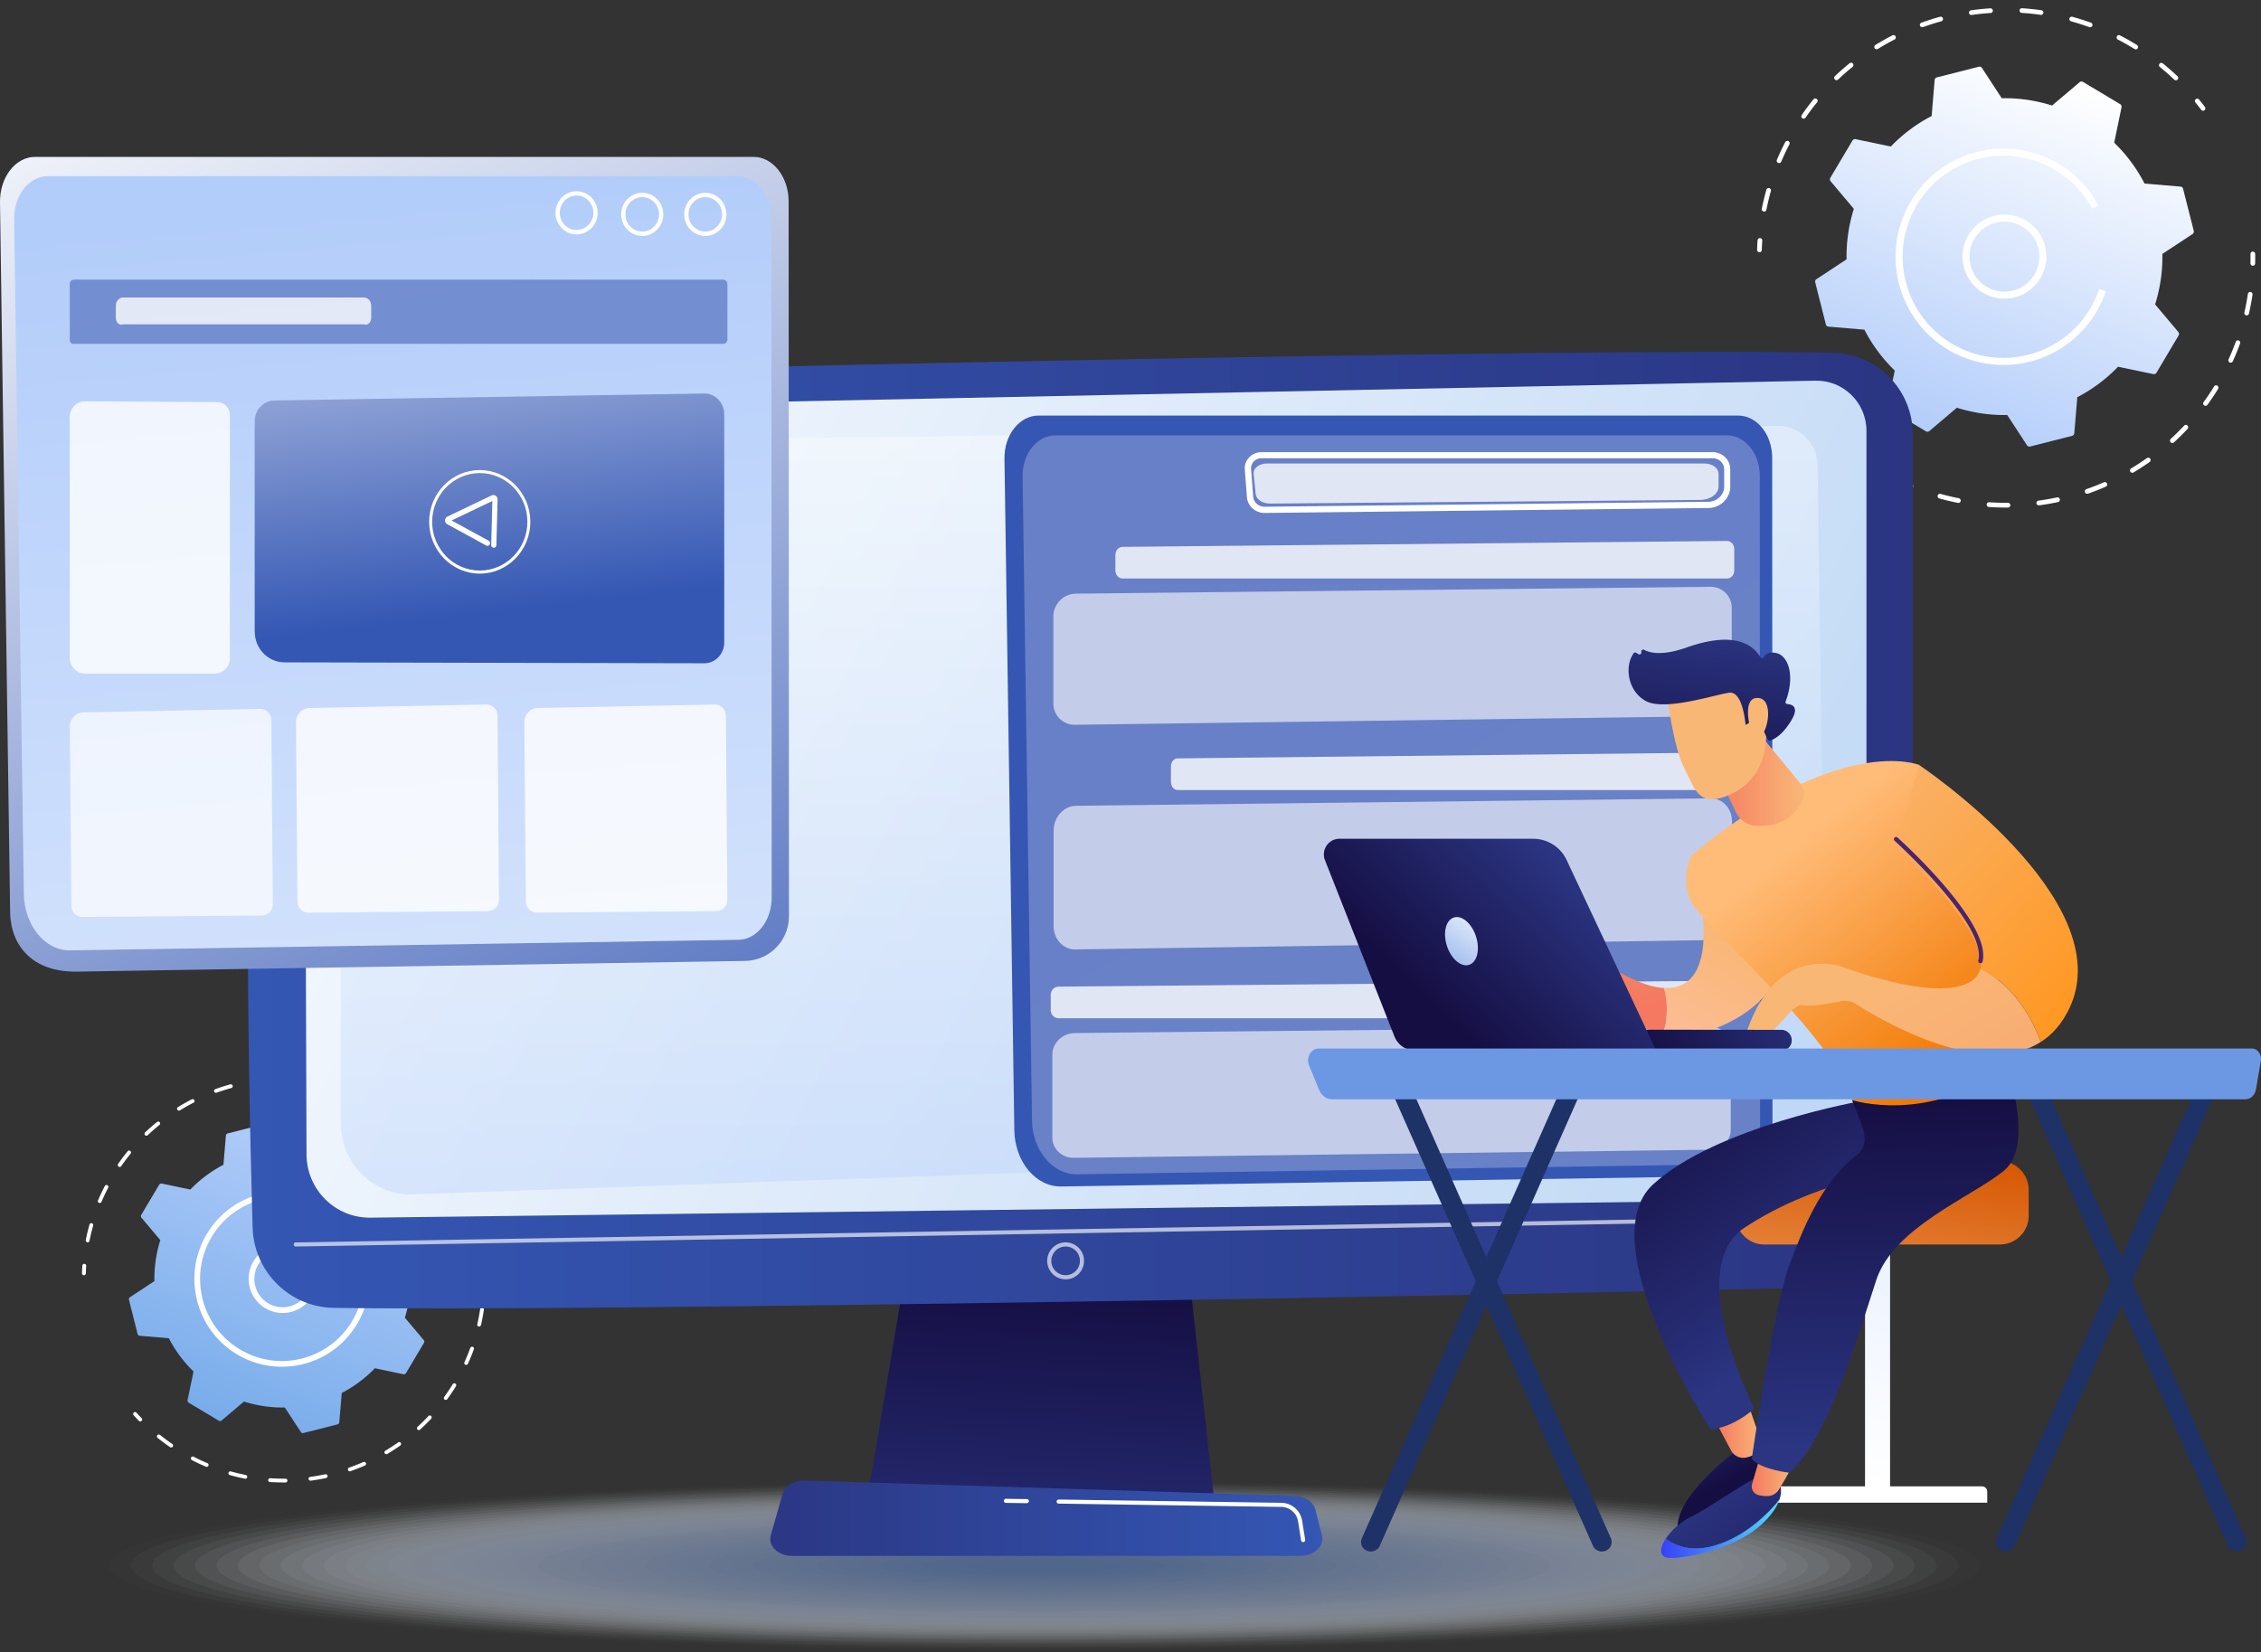 <svg xmlns="http://www.w3.org/2000/svg" width="550" height="402" fill="none"><rect width="100%" height="100%" fill="#333333" stroke="none"/><g opacity=".5"><path fill="#FBFCFE" d="M254.075 401.448c125.635 0 227.483-9.198 227.483-20.544S379.71 360.36 254.075 360.36c-125.636 0-227.484 9.198-227.484 20.544s101.848 20.544 227.484 20.544Z" opacity=".024"/><path fill="#F8FAFE" d="M254.074 401.035c122.753 0 222.264-9.013 222.264-20.131s-99.511-20.131-222.264-20.131c-122.752 0-222.263 9.013-222.263 20.131s99.511 20.131 222.263 20.131Z" opacity=".049"/><path fill="#F4F7FD" d="M254.074 400.621c119.87 0 217.044-8.827 217.044-19.717 0-10.889-97.174-19.717-217.044-19.717-119.869 0-217.043 8.828-217.043 19.717 0 10.89 97.174 19.717 217.043 19.717Z" opacity=".073"/><path fill="#F1F5FC" d="M465.76 380.904c0 10.617-94.785 19.166-211.823 19.166-116.901 0-211.686-8.549-211.686-19.166s94.785-19.165 211.823-19.165c116.901 0 211.686 8.548 211.686 19.165Z" opacity=".098"/><path fill="#EDF2FC" d="M460.678 380.904c0 10.341-92.45 18.752-206.604 18.752-114.153 0-206.603-8.411-206.603-18.752s92.45-18.752 206.603-18.752c114.154 0 206.604 8.411 206.604 18.752Z" opacity=".122"/><path fill="#E9F0FB" d="M455.458 380.904c0 10.066-90.114 18.201-201.383 18.201S52.691 390.97 52.691 380.904c0-10.065 90.115-18.2 201.384-18.2 111.131-.138 201.383 8.135 201.383 18.2Z" opacity=".146"/><path fill="#E6EDFA" d="M450.238 380.904c0 9.79-87.779 17.787-196.163 17.787-108.385 0-196.163-7.997-196.163-17.787 0-9.789 87.778-17.786 196.163-17.786 108.247 0 196.163 7.997 196.163 17.786Z" opacity=".171"/><path fill="#E2EBFA" d="M445.017 380.904c0 9.514-85.443 17.235-190.943 17.235-105.499 0-190.943-7.721-190.943-17.235s85.444-17.235 190.943-17.235c105.363-.138 190.943 7.721 190.943 17.235Z" opacity=".195"/><path fill="#DFE8F9" d="M439.798 380.904c0 9.238-83.109 16.822-185.723 16.822-102.615 0-185.723-7.584-185.723-16.822s83.108-16.821 185.723-16.821c102.477 0 185.723 7.445 185.723 16.821Z" opacity=".22"/><path fill="#DBE6F8" d="M254.074 397.312c99.689 0 180.503-7.346 180.503-16.408 0-9.062-80.814-16.408-180.503-16.408s-180.503 7.346-180.503 16.408c0 9.062 80.814 16.408 180.503 16.408Z" opacity=".244"/><path fill="#D8E3F7" d="M429.357 380.904c0 8.825-78.437 15.857-175.283 15.857-96.845 0-175.283-7.17-175.283-15.857 0-8.824 78.438-15.856 175.283-15.856 96.708 0 175.283 7.032 175.283 15.856Z" opacity=".268"/><path fill="#D4E1F7" d="M424.138 380.904c0 8.549-76.103 15.443-170.063 15.443-93.961 0-170.063-6.894-170.063-15.443 0-8.548 76.102-15.442 170.063-15.442 93.96 0 170.063 6.894 170.063 15.442Z" opacity=".293"/><path fill="#D0DEF6" d="M418.917 380.904c0 8.273-73.767 14.891-164.843 14.891-91.075 0-164.843-6.756-164.843-14.891 0-8.273 73.768-14.891 164.843-14.891 91.076-.138 164.843 6.618 164.843 14.891Z" opacity=".317"/><path fill="#CDDCF5" d="M413.697 380.904c0 7.997-71.432 14.478-159.623 14.478-88.191 0-159.623-6.481-159.623-14.478s71.432-14.477 159.623-14.477c88.191 0 159.623 6.48 159.623 14.477Z" opacity=".342"/><path fill="#C9D9F5" d="M408.477 380.904c0 7.722-69.096 14.064-154.403 14.064-85.306 0-154.403-6.205-154.403-14.064 0-7.721 69.097-14.064 154.403-14.064 85.307 0 154.403 6.343 154.403 14.064Z" opacity=".366"/><path fill="#C6D7F4" d="M403.257 380.904c0 7.446-66.761 13.512-149.183 13.512-82.421 0-149.182-6.066-149.182-13.512 0-7.445 66.761-13.512 149.182-13.512 82.422 0 149.183 6.067 149.183 13.512Z" opacity=".39"/><path fill="#C2D4F3" d="M254.074 394.003c79.585 0 144.101-5.865 144.101-13.099s-64.516-13.098-144.101-13.098c-79.584 0-144.1 5.864-144.1 13.098 0 7.234 64.516 13.099 144.1 13.099Z" opacity=".415"/><path fill="#BED2F3" d="M254.075 393.451c76.701 0 138.88-5.617 138.88-12.547 0-6.929-62.179-12.547-138.88-12.547-76.702 0-138.881 5.618-138.881 12.547 0 6.93 62.179 12.547 138.881 12.547Z" opacity=".439"/><path fill="#BBCFF2" d="M387.597 380.904c0 6.619-59.755 12.134-133.66 12.134-73.767 0-133.66-5.378-133.66-12.134 0-6.618 59.755-12.133 133.66-12.133s133.66 5.377 133.66 12.133Z" opacity=".463"/><path fill="#B7CDF1" d="M382.377 380.904c0 6.481-57.42 11.582-128.44 11.582s-128.44-5.239-128.44-11.582c0-6.48 57.42-11.582 128.44-11.582s128.44 5.102 128.44 11.582Z" opacity=".488"/><path fill="#B4CAF1" d="M377.157 380.904c0 6.205-55.085 11.168-123.22 11.168-68.135 0-123.22-4.963-123.22-11.168 0-6.205 55.085-11.168 123.22-11.168 68.135 0 123.22 4.963 123.22 11.168Z" opacity=".512"/><path fill="#B0C8F0" d="M371.937 380.904c0 5.929-52.75 10.755-118 10.755-65.113 0-118-4.826-118-10.755 0-5.929 52.75-10.755 118-10.755s118 4.826 118 10.755Z" opacity=".537"/><path fill="#ADC5EF" d="M366.717 380.904c0 5.653-50.551 10.203-112.78 10.203-62.228 0-112.78-4.55-112.78-10.203s50.552-10.203 112.78-10.203c62.366 0 112.78 4.55 112.78 10.203Z" opacity=".561"/><path fill="#A9C3EF" d="M361.635 380.904c0 5.378-48.217 9.79-107.56 9.79-59.344 0-107.56-4.412-107.56-9.79 0-5.377 48.216-9.789 107.56-9.789 59.343 0 107.56 4.412 107.56 9.789Z" opacity=".585"/><path fill="#A5C0EE" d="M356.414 380.904c0 5.102-45.881 9.238-102.34 9.238-56.458 0-102.34-4.136-102.34-9.238 0-5.101 45.882-9.238 102.34-9.238 56.459 0 102.34 4.137 102.34 9.238Z" opacity=".61"/><path fill="#A2BEED" d="M351.195 380.904c0 4.826-43.546 8.825-97.12 8.825-53.574 0-97.12-3.999-97.12-8.825 0-4.826 43.546-8.824 97.12-8.824 53.574 0 97.12 3.998 97.12 8.824Z" opacity=".634"/><path fill="#9EBBED" d="M345.974 380.904c0 4.55-41.211 8.273-91.9 8.273-50.826 0-91.9-3.723-91.9-8.273s41.211-8.273 91.9-8.273c50.689-.138 91.9 3.585 91.9 8.273Z" opacity=".658"/><path fill="#9BB9EC" d="M340.754 380.904c0 4.275-38.875 7.859-86.68 7.859-47.941 0-86.679-3.584-86.679-7.859 0-4.274 38.875-7.859 86.679-7.859 47.805 0 86.68 3.447 86.68 7.859Z" opacity=".683"/><path fill="#97B6EB" d="M335.535 380.904c0 4.137-36.541 7.446-81.46 7.446-44.92 0-81.46-3.309-81.46-7.446 0-4.136 36.54-7.445 81.46-7.445 44.919 0 81.46 3.309 81.46 7.445Z" opacity=".707"/><path fill="#93B4EB" d="M330.314 380.904c0 3.861-34.205 6.894-76.24 6.894-42.172 0-76.24-3.033-76.24-6.894 0-3.86 34.205-6.894 76.24-6.894s76.24 3.034 76.24 6.894Z" opacity=".732"/><path fill="#90B1EA" d="M325.094 380.904c0 3.585-31.869 6.481-71.019 6.481-39.288 0-71.02-2.896-71.02-6.481s31.869-6.48 71.02-6.48c39.15 0 71.019 2.895 71.019 6.48Z" opacity=".756"/><path fill="#8CAFE9" d="M319.874 380.904c0 3.309-29.534 5.929-65.8 5.929-36.403 0-65.8-2.62-65.8-5.929s29.535-5.929 65.8-5.929c36.266 0 65.8 2.62 65.8 5.929Z" opacity=".78"/><path fill="#89ACE8" d="M314.654 380.904c0 3.034-27.199 5.515-60.58 5.515-33.518 0-60.579-2.481-60.579-5.515 0-3.033 27.199-5.515 60.579-5.515 33.381 0 60.58 2.482 60.58 5.515Z" opacity=".805"/><path fill="#85AAE8" d="M309.434 380.904c0 2.758-24.863 4.964-55.359 4.964-30.634 0-55.36-2.206-55.36-4.964 0-2.757 24.864-4.963 55.36-4.963 30.496-.138 55.359 2.206 55.359 4.963Z" opacity=".829"/><path fill="#82A7E7" d="M304.214 380.904c0 2.482-22.529 4.55-50.277 4.55-27.749 0-50.277-2.068-50.277-4.55 0-2.482 22.528-4.55 50.277-4.55 27.886 0 50.277 2.068 50.277 4.55Z" opacity=".854"/><path fill="#7EA5E6" d="M298.994 380.904c0 2.206-20.193 4.137-45.057 4.137s-45.057-1.793-45.057-4.137c0-2.206 20.193-4.136 45.057-4.136 25.001 0 45.057 1.93 45.057 4.136Z" opacity=".878"/><path fill="#7AA2E6" d="M293.774 380.904c0 1.931-17.858 3.585-39.837 3.585-21.979 0-39.837-1.654-39.837-3.585 0-1.93 17.858-3.585 39.837-3.585 21.979 0 39.837 1.517 39.837 3.585Z" opacity=".902"/><path fill="#77A0E5" d="M288.554 380.904c0 1.793-15.522 3.171-34.617 3.171-19.094 0-34.617-1.378-34.617-3.171 0-1.792 15.523-3.171 34.617-3.171 19.232 0 34.617 1.379 34.617 3.171Z" opacity=".927"/><path fill="#739DE4" d="M283.334 380.904c0 1.517-13.187 2.62-29.397 2.62s-29.397-1.241-29.397-2.62c0-1.516 13.187-2.619 29.397-2.619 16.347 0 29.397 1.103 29.397 2.619Z" opacity=".951"/><path fill="#709BE4" d="M278.114 380.904c0 1.241-10.852 2.206-24.177 2.206s-24.177-.965-24.177-2.206 10.852-2.206 24.177-2.206c13.462 0 24.177.965 24.177 2.206Z" opacity=".976"/><path fill="#6C98E3" d="M272.894 380.904c0 .965-8.517 1.655-18.957 1.655-10.44 0-18.957-.828-18.957-1.655 0-.965 8.517-1.654 18.957-1.654 10.577-.138 18.957.689 18.957 1.654Z" opacity=".5"/></g><path fill="#fff" d="M107.943 282.354c.1 0 .2-.034.278-.089a.475.475 0 0 0 .088-.657c-.377-.501-.765-.99-1.153-1.48a.47.47 0 0 0-.654-.067.464.464 0 0 0-.067.657c.388.467.765.957 1.131 1.447a.44.44 0 0 0 .377.189ZM21.322 302.264c.222 0 .41-.156.455-.378.244-1.236.543-2.471.887-3.684a.48.48 0 0 0-.321-.579c-.244-.078-.5.078-.577.323a48.442 48.442 0 0 0-.898 3.751c-.056.256.11.5.366.545.033.022.066.022.088.022Zm2.95-9.571a.461.461 0 0 0 .422-.278 43.563 43.563 0 0 1 1.62-3.417.453.453 0 0 0-.2-.623.45.45 0 0 0-.622.2 58.545 58.545 0 0 0-1.652 3.484c-.1.233.011.511.244.612.067.011.133.022.189.022Zm4.847-8.77a.45.45 0 0 0 .377-.2 50.285 50.285 0 0 1 2.274-3.028.463.463 0 0 0-.067-.656.46.46 0 0 0-.654.067c-.81.99-1.586 2.025-2.318 3.082a.474.474 0 0 0 .111.646.433.433 0 0 0 .277.089Zm73.456-7.568a.439.439 0 0 0 .333-.145.46.46 0 0 0-.022-.656 48.47 48.47 0 0 0-2.895-2.538.46.46 0 0 0-.654.067c-.155.2-.133.49.066.657.976.79 1.93 1.625 2.84 2.493a.591.591 0 0 0 .332.122Zm-66.956-.033c.11 0 .233-.045.321-.123a46.422 46.422 0 0 1 2.84-2.493.463.463 0 0 0 .066-.656.459.459 0 0 0-.654-.067 48.176 48.176 0 0 0-2.895 2.537.472.472 0 0 0-.022.657c.1.1.222.145.344.145Zm59.037-6.077c.156 0 .311-.078.4-.223a.457.457 0 0 0-.156-.634 49.877 49.877 0 0 0-3.349-1.903.448.448 0 0 0-.621.2.452.452 0 0 0 .2.624 52.358 52.358 0 0 1 3.282 1.858.396.396 0 0 0 .244.078Zm-51.118-.022a.51.51 0 0 0 .244-.067 52.879 52.879 0 0 1 3.283-1.859.453.453 0 0 0 .2-.623.453.453 0 0 0-.622-.2 51.829 51.829 0 0 0-3.35 1.892.459.459 0 0 0-.155.634.468.468 0 0 0 .4.223Zm42.135-4.341a.463.463 0 0 0 .432-.311.466.466 0 0 0-.277-.601 46.726 46.726 0 0 0-3.66-1.169.461.461 0 0 0-.244.89 49.99 49.99 0 0 1 3.593 1.147c.045.033.1.044.156.044Zm-33.14 0c.055 0 .1-.011.155-.022a49.999 49.999 0 0 1 3.593-1.146.462.462 0 0 0-.244-.891 51.863 51.863 0 0 0-3.66 1.169.458.458 0 0 0-.277.59c.055.178.233.3.432.3Zm9.682-2.426h.067a46.62 46.62 0 0 1 3.748-.389.462.462 0 0 0-.055-.924 44.253 44.253 0 0 0-3.826.4.45.45 0 0 0-.389.524.464.464 0 0 0 .455.389Zm13.764-.011a.464.464 0 0 0 .067-.924 49.024 49.024 0 0 0-3.827-.389c-.255 0-.477.178-.488.434a.46.46 0 0 0 .433.489 46.55 46.55 0 0 1 3.748.39h.067ZM20.413 310.288c.244 0 .454-.2.465-.456.023-.612.045-1.224.09-1.836a.47.47 0 0 0-.433-.501.486.486 0 0 0-.5.434 35.687 35.687 0 0 0-.088 1.87.462.462 0 0 0 .454.478c0 .011.012.011.012.011ZM34.121 345.847c.111 0 .233-.045.322-.134a.462.462 0 0 0 .011-.657c-.432-.445-.854-.89-1.253-1.346a.468.468 0 0 0-.654-.034.462.462 0 0 0-.034.657c.41.456.843.924 1.276 1.369a.48.48 0 0 0 .332.145ZM69.036 360.693h.422a.453.453 0 0 0 .454-.467.46.46 0 0 0-.466-.457h-.41c-1.098 0-2.207-.033-3.305-.111a.486.486 0 0 0-.5.434.47.47 0 0 0 .433.501c1.132.056 2.263.1 3.372.1Zm6.488-.434h.067a53.249 53.249 0 0 0 3.727-.645.463.463 0 0 0 .355-.557.46.46 0 0 0-.555-.356c-1.209.256-2.44.467-3.66.634a.465.465 0 0 0-.4.523.495.495 0 0 0 .466.401Zm-15.849-.478c.222 0 .41-.156.455-.379a.46.46 0 0 0-.366-.545 44.946 44.946 0 0 1-3.616-.857.461.461 0 0 0-.244.89c1.21.334 2.451.635 3.682.879.023 0 .056.012.09.012Zm25.41-1.803c.055 0 .1-.012.155-.023a49.87 49.87 0 0 0 3.527-1.38.47.47 0 0 0 .244-.612.468.468 0 0 0-.61-.245c-1.131.49-2.296.946-3.46 1.358a.47.47 0 0 0-.289.59.464.464 0 0 0 .433.312Zm-34.815-1.08a.47.47 0 0 0 .188-.901 48.429 48.429 0 0 1-3.36-1.57.46.46 0 0 0-.621.201.46.46 0 0 0 .2.623 45.213 45.213 0 0 0 3.427 1.602c.044.034.11.045.166.045Zm43.721-3.083a.432.432 0 0 0 .233-.067 49.455 49.455 0 0 0 3.172-2.059.463.463 0 0 0-.532-.756 48.133 48.133 0 0 1-3.117 2.025.471.471 0 0 0-.166.635c.1.144.255.222.41.222Zm-52.35-1.636a.484.484 0 0 0 .388-.2.467.467 0 0 0-.122-.646 53.012 53.012 0 0 1-2.983-2.214.471.471 0 0 0-.655.078.475.475 0 0 0 .078.656c.976.79 2.008 1.547 3.04 2.259a.509.509 0 0 0 .254.067Zm60.247-4.229a.472.472 0 0 0 .31-.122 55.866 55.866 0 0 0 2.696-2.66.462.462 0 0 0-.023-.657.458.458 0 0 0-.654.022 48.612 48.612 0 0 1-2.64 2.616.472.472 0 0 0-.033.656.487.487 0 0 0 .344.145Zm6.544-7.345a.467.467 0 0 0 .377-.19 66.206 66.206 0 0 0 1.686-2.47c.144-.223.288-.457.421-.679a.458.458 0 0 0-.155-.635.455.455 0 0 0-.632.156c-.134.223-.278.445-.422.668a44.465 44.465 0 0 1-1.652 2.426.462.462 0 0 0 .099.646.663.663 0 0 0 .278.078Zm4.968-8.514c.178 0 .344-.1.422-.267a49.106 49.106 0 0 0 1.442-3.517.467.467 0 1 0-.876-.323 49.294 49.294 0 0 1-1.409 3.45.456.456 0 0 0 .233.612.356.356 0 0 0 .188.045Zm3.15-9.338c.211 0 .4-.144.455-.356.277-1.224.521-2.482.699-3.728a.456.456 0 0 0-.388-.523.455.455 0 0 0-.522.389 45.234 45.234 0 0 1-.687 3.662.467.467 0 0 0 .343.556h.1ZM117.77 312.948c.255 0 .455-.2.466-.456.011-.623.011-1.247.011-1.881a.46.46 0 1 0-.92.011c.011.612.011 1.236-.012 1.837a.453.453 0 0 0 .455.489c-.011 0 0 0 0 0Z"/><path fill="url(#a)" d="M106.113 306.07a.571.571 0 0 1-.244.635l-5.945 3.917c.056 3.328-.41 6.7-1.441 9.972l4.591 5.454a.57.57 0 0 1 .056.678l-4.37 7.357a.606.606 0 0 1-.621.278l-6.954-1.458a30.999 30.999 0 0 1-8.052 6.021l-.6 7.112a.605.605 0 0 1-.443.523l-8.274 2.103a.568.568 0 0 1-.632-.244l-3.904-5.966a31.11 31.11 0 0 1-9.938-1.447l-5.434 4.608a.567.567 0 0 1-.677.056l-7.331-4.385a.61.61 0 0 1-.277-.624l1.453-6.978a31.071 31.071 0 0 1-6-8.08l-7.088-.601a.603.603 0 0 1-.521-.445l-2.096-8.302a.572.572 0 0 1 .244-.635l5.944-3.917c-.055-3.328.41-6.7 1.442-9.972l-4.591-5.453a.59.59 0 0 1-.056-.679l4.37-7.357a.597.597 0 0 1 .621-.278l6.954 1.458a31 31 0 0 1 8.052-6.021l.6-7.112a.605.605 0 0 1 .443-.523l8.274-2.103c.244-.067.499.033.632.245l3.904 5.965a31.111 31.111 0 0 1 9.938 1.447l5.434-4.608a.565.565 0 0 1 .677-.055l7.331 4.384c.21.123.322.379.277.624l-1.453 6.978a31.09 31.09 0 0 1 6 8.08l7.088.601c.244.022.455.2.521.445l2.096 8.302Z"/><path fill="#fff" d="M68.759 319.459a8.208 8.208 0 0 0 5.856-2.437 8.25 8.25 0 0 0 2.418-5.866 8.26 8.26 0 0 0-2.43-5.865c-3.227-3.238-8.473-3.227-11.7.011a8.25 8.25 0 0 0-2.418 5.866c0 2.214.865 4.296 2.429 5.865a8.236 8.236 0 0 0 5.845 2.426Zm0-15.203c1.83 0 3.56.713 4.858 2.015a6.874 6.874 0 0 1 2.018 4.874 6.87 6.87 0 0 1-2.007 4.886 6.83 6.83 0 0 1-4.858 2.026h-.011a6.8 6.8 0 0 1-4.858-2.015 6.874 6.874 0 0 1-2.019-4.874c0-1.848.71-3.584 2.008-4.886a6.835 6.835 0 0 1 4.869-2.026c-.011 0 0 0 0 0Z"/><path fill="#fff" d="M68.548 332.536c7.265 0 14.34-3.717 18.323-10.417a21.334 21.334 0 0 0 1.896-4.129l-1.32-.445a19.608 19.608 0 0 1-1.774 3.862c-4.415 7.423-12.91 10.94-20.918 9.371-.011 0-.033-.012-.044-.012-.012 0-.034-.011-.045-.011a19.891 19.891 0 0 1-6.266-2.426c-4.57-2.727-7.797-7.078-9.106-12.242a20.31 20.31 0 0 1-.621-4.942c0-3.55.954-7.044 2.806-10.172 5.612-9.46 17.845-12.565 27.273-6.933a19.872 19.872 0 0 1 7.331 7.679l1.22-.657a21.264 21.264 0 0 0-7.841-8.213c-10.082-6.021-23.17-2.694-29.17 7.423-1.985 3.35-3.006 7.089-3.006 10.885 0 1.758.222 3.539.666 5.286 1.397 5.531 4.858 10.183 9.738 13.099a21.179 21.179 0 0 0 10.858 2.994ZM535.892 26.942a.575.575 0 0 0 .464-.918 55.934 55.934 0 0 0-1.425-1.813.568.568 0 1 0-.88.72c.474.581.949 1.186 1.401 1.79.093.14.267.22.44.22ZM429.136 51.477a.56.56 0 0 0 .556-.465 59.916 59.916 0 0 1 1.089-4.533.585.585 0 0 0-.394-.709c-.301-.093-.614.093-.707.395a64.377 64.377 0 0 0-1.112 4.626.572.572 0 0 0 .452.674c.035 0 .07.012.116.012Zm3.637-11.797c.22 0 .428-.128.521-.349a60.613 60.613 0 0 1 1.992-4.219.58.58 0 0 0-.243-.778.576.576 0 0 0-.776.244 60.412 60.412 0 0 0-2.027 4.3.577.577 0 0 0 .301.756c.081.023.151.046.232.046Zm5.965-10.809a.572.572 0 0 0 .475-.244 58.948 58.948 0 0 1 2.803-3.73.569.569 0 1 0-.881-.72 56.979 56.979 0 0 0-2.849 3.8.58.58 0 0 0 .139.801.553.553 0 0 0 .313.093Zm90.552-9.333a.586.586 0 0 0 .417-.174.573.573 0 0 0-.023-.814 61.159 61.159 0 0 0-3.567-3.126.569.569 0 1 0-.719.883 58.927 58.927 0 0 1 3.498 3.069.553.553 0 0 0 .394.162Zm-82.537-.035a.542.542 0 0 0 .394-.162 54.408 54.408 0 0 1 3.498-3.069.572.572 0 0 0 .081-.801.568.568 0 0 0-.799-.082 60.852 60.852 0 0 0-3.568 3.127.574.574 0 0 0-.023.813.586.586 0 0 0 .417.174Zm72.773-7.496a.559.559 0 0 0 .487-.267.58.58 0 0 0-.186-.79 60.255 60.255 0 0 0-4.123-2.337.56.56 0 0 0-.765.244.574.574 0 0 0 .244.767 58.756 58.756 0 0 1 4.054 2.302.495.495 0 0 0 .289.081Zm-63.021-.023a.562.562 0 0 0 .302-.082 57.354 57.354 0 0 1 4.054-2.29.564.564 0 0 0 .243-.766.56.56 0 0 0-.765-.244 63.141 63.141 0 0 0-4.135 2.336.581.581 0 0 0-.185.79.587.587 0 0 0 .486.256Zm51.937-5.358a.56.56 0 0 0 .532-.372.57.57 0 0 0-.347-.732c-1.483-.535-3-1.023-4.517-1.442a.583.583 0 0 0-.707.396.585.585 0 0 0 .394.709c1.483.406 2.977.895 4.436 1.418.081.011.151.023.209.023Zm-40.852 0a.591.591 0 0 0 .197-.035c1.448-.523 2.942-1 4.436-1.406a.566.566 0 0 0 .394-.71.563.563 0 0 0-.707-.395 61.923 61.923 0 0 0-4.517 1.442.57.57 0 0 0-.347.732c.092.22.312.372.544.372Zm11.942-2.987h.081a56.095 56.095 0 0 1 4.621-.477.57.57 0 0 0 .533-.604.585.585 0 0 0-.602-.535 63.423 63.423 0 0 0-4.714.488.576.576 0 0 0-.487.651c.046.268.29.477.568.477Zm16.968-.012c.278 0 .521-.209.568-.488a.576.576 0 0 0-.487-.65A64.779 64.779 0 0 0 491.867 2c-.324 0-.591.22-.602.535a.564.564 0 0 0 .533.604 56.09 56.09 0 0 1 4.621.477c.035.011.058.011.081.011ZM428.001 61.368a.567.567 0 0 0 .567-.558c.023-.756.058-1.511.116-2.266a.581.581 0 0 0-.533-.616.59.59 0 0 0-.614.534 51.143 51.143 0 0 0-.115 2.313.58.58 0 0 0 .555.593h.024ZM444.9 105.196a.575.575 0 0 0 .405-.976 68.382 68.382 0 0 1-1.54-1.662.58.58 0 0 0-.811-.047.584.584 0 0 0-.046.814c.509.57 1.042 1.139 1.575 1.685a.554.554 0 0 0 .417.186ZM487.94 123.49h.521a.58.58 0 0 0 .568-.581.57.57 0 0 0-.568-.569h-.509c-1.344 0-2.722-.047-4.066-.14a.589.589 0 0 0-.614.535.582.582 0 0 0 .533.616c1.367.093 2.768.139 4.135.139Zm8.004-.535h.081a62.435 62.435 0 0 0 4.598-.801.573.573 0 0 0 .44-.686.58.58 0 0 0-.683-.442c-1.483.314-3 .581-4.506.779a.563.563 0 0 0-.486.639.555.555 0 0 0 .556.511Zm-19.552-.592c.267 0 .51-.186.556-.465a.572.572 0 0 0-.451-.674 57.523 57.523 0 0 1-4.448-1.058.583.583 0 0 0-.707.395.585.585 0 0 0 .394.709c1.494.419 3.023.779 4.54 1.081a.426.426 0 0 0 .116.012Zm31.331-2.22a.527.527 0 0 0 .185-.035 55.85 55.85 0 0 0 4.344-1.709c.289-.127.417-.464.289-.755a.582.582 0 0 0-.752-.302 61.05 61.05 0 0 1-4.263 1.673.57.57 0 0 0-.347.733.59.59 0 0 0 .544.395Zm-42.913-1.325c.22 0 .44-.128.521-.349a.577.577 0 0 0-.301-.755 64.116 64.116 0 0 1-4.147-1.941.568.568 0 0 0-.521 1.011 58.11 58.11 0 0 0 4.228 1.976c.069.046.15.058.22.058Zm53.893-3.789a.522.522 0 0 0 .29-.081 61.213 61.213 0 0 0 3.915-2.546.577.577 0 0 0 .139-.802.573.573 0 0 0-.799-.139 59.062 59.062 0 0 1-3.834 2.499.58.58 0 0 0-.197.79.568.568 0 0 0 .486.279Zm-64.526-2.022a.581.581 0 0 0 .324-1.058 64.164 64.164 0 0 1-3.683-2.731.558.558 0 0 0-.799.093.564.564 0 0 0 .092.802 59.41 59.41 0 0 0 3.753 2.777c.081.093.197.117.313.117Zm74.256-5.219a.53.53 0 0 0 .382-.151 59.243 59.243 0 0 0 3.324-3.289.574.574 0 0 0-.023-.814.568.568 0 0 0-.811.024 60.959 60.959 0 0 1-3.255 3.219.575.575 0 0 0-.034.814.513.513 0 0 0 .417.197Zm8.073-9.054a.587.587 0 0 0 .463-.232 61.047 61.047 0 0 0 2.073-3.045l.522-.837a.58.58 0 0 0-.186-.79.576.576 0 0 0-.787.185c-.174.28-.336.547-.51.826a58.792 58.792 0 0 1-2.039 2.987.577.577 0 0 0 .128.802c.104.07.22.104.336.104Zm6.115-10.495c.22 0 .429-.128.522-.337a60.85 60.85 0 0 0 1.772-4.324.574.574 0 0 0-.336-.732.571.571 0 0 0-.73.337 61.558 61.558 0 0 1-1.737 4.242c-.128.291 0 .628.278.756.069.046.15.058.231.058Zm3.892-11.506a.569.569 0 0 0 .556-.442c.347-1.51.637-3.057.869-4.602a.573.573 0 1 0-1.135-.163c-.22 1.51-.51 3.033-.846 4.51a.566.566 0 0 0 .429.685c.046.012.092.012.127.012ZM548.007 64.657a.56.56 0 0 0 .568-.558c.012-.767.023-1.546.012-2.313 0-.314-.267-.558-.58-.57a.58.58 0 0 0-.567.582c.011.755.011 1.522-.012 2.266a.563.563 0 0 0 .556.581l.023.012Z"/><path fill="url(#b)" d="M533.645 56.172a.707.707 0 0 1-.301.78l-7.332 4.823a38.567 38.567 0 0 1-1.772 12.285l5.652 6.717a.74.74 0 0 1 .07.837l-5.386 9.066a.723.723 0 0 1-.764.337l-8.583-1.79a38.169 38.169 0 0 1-9.915 7.415l-.729 8.763a.719.719 0 0 1-.545.64l-10.192 2.592a.702.702 0 0 1-.776-.303l-4.807-7.357a38.18 38.18 0 0 1-12.243-1.778l-6.695 5.672a.715.715 0 0 1-.834.07l-9.034-5.405a.729.729 0 0 1-.336-.767l1.784-8.612a38.28 38.28 0 0 1-7.39-9.95l-8.733-.731a.715.715 0 0 1-.637-.547l-2.583-10.228a.707.707 0 0 1 .301-.778l7.32-4.824a38.595 38.595 0 0 1 1.772-12.284l-5.652-6.718a.738.738 0 0 1-.069-.837l5.385-9.066a.725.725 0 0 1 .765-.337l8.571 1.79a38.035 38.035 0 0 1 9.926-7.415l.73-8.763a.716.716 0 0 1 .544-.64l10.193-2.591a.703.703 0 0 1 .776.302l4.807 7.357c4.088-.07 8.223.5 12.242 1.778l6.695-5.672a.713.713 0 0 1 .834-.07l9.035 5.405a.728.728 0 0 1 .335.767l-1.783 8.612a38.298 38.298 0 0 1 7.389 9.95l8.734.731a.716.716 0 0 1 .637.547l2.594 10.227Z"/><path fill="#fff" d="M487.593 72.665c.012 0 .012 0 0 0a10.12 10.12 0 0 0 7.216-2.999 10.197 10.197 0 0 0 2.977-7.24c0-2.732-1.066-5.3-2.989-7.23-3.972-3.986-10.447-3.975-14.42.012a10.196 10.196 0 0 0-2.977 7.24c0 2.732 1.066 5.3 2.989 7.23a10.14 10.14 0 0 0 7.204 2.987Zm0-18.736c2.259 0 4.39.884 5.988 2.488a8.48 8.48 0 0 1 2.49 6.02c0 2.278-.88 4.417-2.478 6.02a8.425 8.425 0 0 1-6 2.5h-.012a8.407 8.407 0 0 1-5.988-2.488 8.483 8.483 0 0 1-2.49-6.02c0-2.278.88-4.417 2.479-6.02a8.422 8.422 0 0 1 6.011-2.5Z"/><path fill="#fff" d="M487.338 88.797c8.953 0 17.675-4.59 22.586-12.843a26.28 26.28 0 0 0 2.34-5.09l-1.622-.547a24.198 24.198 0 0 1-2.189 4.754c-5.444 9.147-15.914 13.482-25.794 11.553-.023 0-.035-.012-.058-.012s-.035-.012-.058-.012a24.545 24.545 0 0 1-7.726-2.987c-5.629-3.359-9.613-8.728-11.223-15.097a24.912 24.912 0 0 1-.765-6.09c0-4.37 1.17-8.683 3.464-12.541 6.914-11.658 21.995-15.493 33.612-8.543a24.406 24.406 0 0 1 9.034 9.461l1.506-.814a26.158 26.158 0 0 0-9.671-10.123c-12.428-7.427-28.563-3.324-35.964 9.147-2.444 4.126-3.706 8.74-3.706 13.424 0 2.174.266 4.359.81 6.52 1.726 6.811 5.989 12.553 12 16.144 4.239 2.499 8.861 3.696 13.424 3.696Z"/><path fill="url(#c)" d="m288.098 299.635 7.277 65.532h-84.474l11.003-65.532h66.194Z"/><path fill="url(#d)" d="M465.297 105.709v180.273c0 14.825-11.772 26.949-26.546 27.335-65.617 1.692-295.109 5.817-357.561 4.897-10.737-.163-19.433-8.785-19.743-19.544-1.198-41.877-3.165-142.58 4.081-189.34 1.524-9.839 9.805-17.214 19.729-17.526 54.984-1.766 298.258-7.375 360.681-5.965 10.767.237 19.359 9.067 19.359 19.87Z"/><path fill="url(#e)" d="M454.028 104.834v171.265c0 8.652-6.921 15.715-15.558 15.849l-348.304 4.318c-8.547.134-15.557-6.782-15.602-15.359l-.576-169.737c-.03-6.143 4.85-11.159 10.958-11.323l356.6-7.226c6.847-.179 12.482 5.342 12.482 12.213Z"/><path fill="#fff" d="m71.947 303.285 382.081-6.529a.497.497 0 0 0 .488-.505.487.487 0 0 0-.503-.489l-382.08 6.529a.497.497 0 0 0-.489.505.505.505 0 0 0 .503.489ZM259.216 311.269c2.47 0 4.481-2.018 4.481-4.496 0-2.478-2.011-4.497-4.481-4.497-2.469 0-4.481 2.019-4.481 4.497 0 2.478 2.012 4.496 4.481 4.496Zm0-7.984a3.478 3.478 0 0 1 3.476 3.488 3.477 3.477 0 0 1-3.476 3.487 3.477 3.477 0 0 1-3.475-3.487c0-1.915 1.553-3.488 3.475-3.488Z" opacity=".65"/><path fill="url(#f)" d="M192.697 378.567H316.33c3.357 0 5.886-2.404 5.235-4.971l-1.582-6.292c-.473-1.9-2.558-3.28-5.013-3.354l-119.197-3.725c-2.574-.074-4.851 1.291-5.413 3.265l-2.854 10.032c-.754 2.567 1.774 5.045 5.191 5.045Z"/><path fill="#fff" d="M249.781 365.731a.517.517 0 0 0 .503-.49.496.496 0 0 0-.488-.504l-5.102-.074a.505.505 0 0 0-.503.489c0 .282.222.505.488.505l5.102.074ZM316.996 375.199h.074a.506.506 0 0 0 .414-.579l-.725-4.585a5.205 5.205 0 0 0-5.058-4.393l-54.171-.801c-.266.015-.502.222-.502.489 0 .282.221.505.488.505l54.171.801a4.203 4.203 0 0 1 4.081 3.547l.725 4.585a.508.508 0 0 0 .503.431Z"/><path fill="url(#g)" d="m99.705 107.742 332.864-4.11c5.25-.06 9.51 4.244 9.584 9.631l2.144 155.55c.074 5.312-4.023 9.72-9.199 9.898l-334.742 11.886c-4.659.164-9.021-1.617-12.378-4.941-3.357-3.324-5.088-7.91-5.088-12.688V125.387c0-9.661 7.41-17.526 16.815-17.645Z" opacity=".37"/><path fill="url(#h)" d="M422.799 101.106H252.64c-4.644 0-8.371 4.704-8.297 10.447l2.396 163.4c.118 7.687 5.22 13.831 11.432 13.727l164.805-2.567c4.54-.074 8.193-4.645 8.193-10.269l-.074-164.469c0-5.669-3.712-10.269-8.296-10.269Z"/><path fill="#fff" d="M420.107 105.929H256.706c-4.451 0-8.045 4.511-7.956 10.017l2.292 156.603c.104 7.376 5.014 13.252 10.988 13.163l158.254-2.448c4.363-.074 7.868-4.452 7.868-9.839l-.074-157.657c0-5.432-3.579-9.839-7.971-9.839Z" opacity=".25"/><path fill="#fff" d="M307.61 124.805h.044l107.913-1.202c2.943-.03 5.324-2.359 5.324-5.194v-4.244a4.094 4.094 0 0 0-1.272-2.953 4.389 4.389 0 0 0-3.031-1.202H306.87c-1.168 0-2.277.475-3.046 1.321a3.804 3.804 0 0 0-1.021 2.908l.518 6.737c.177 2.152 2.056 3.829 4.289 3.829Zm108.992-13.311c.755 0 1.464.282 1.997.786.517.505.813 1.158.813 1.87v4.244c0 2.019-1.73 3.666-3.845 3.695l-107.913 1.202h-.03c-1.464 0-2.676-1.068-2.78-2.448l-.517-6.737a2.417 2.417 0 0 1 .621-1.781c.488-.534 1.198-.831 1.952-.831h109.702Z"/><path fill="#fff" d="m308.925 122.52 104.675-.891c2.47-.015 4.451-1.469 4.451-3.25v-3.116c0-1.38-1.538-2.493-3.445-2.493H308.171c-1.878 0-3.357 1.158-3.224 2.508l.503 4.942c.148 1.305 1.671 2.315 3.475 2.3ZM273.093 140.758h147.014c.976 0 1.76-.876 1.76-1.959v-5.224c0-1.083-.798-1.958-1.774-1.958l-147.03 1.439c-.976.015-1.745.876-1.745 1.959v3.784c0 1.083.799 1.959 1.775 1.959Z" opacity=".8"/><path fill="#fff" d="m261.454 176.343 154.838-2.077c2.75-.03 4.969-2.285 4.969-5.046v-21.339c0-2.834-2.307-5.135-5.147-5.105l-154.379 1.662c-3.047.03-5.501 2.523-5.501 5.58v21.161a5.174 5.174 0 0 0 5.22 5.164Z" opacity=".6"/><path fill="#fff" d="M286.447 192.222h133.882c.887 0 1.612-.876 1.612-1.959v-5.223c0-1.084-.725-1.959-1.627-1.959l-133.882 1.439c-.887.015-1.597.876-1.597 1.959v3.784c.015 1.083.724 1.959 1.612 1.959Z" opacity=".8"/><path fill="#fff" d="m261.513 230.998 154.838-2.27c2.751-.045 4.969-2.508 4.969-5.535v-23.358c0-3.117-2.307-5.624-5.147-5.595l-154.379 1.811c-3.046.029-5.501 2.76-5.501 6.099v23.165c0 3.175 2.351 5.713 5.22 5.683Z" opacity=".6"/><path fill="#fff" d="M257.55 247.752h162.128c1.08 0 1.952-.875 1.952-1.958v-5.224a1.966 1.966 0 0 0-1.967-1.959l-162.128 1.44a1.959 1.959 0 0 0-1.937 1.958v3.785c0 1.083.872 1.958 1.952 1.958Z" opacity=".8"/><path fill="#fff" d="m261.202 281.706 154.838-1.974c2.751-.03 4.969-2.182 4.969-4.808v-20.301c0-2.701-2.307-4.882-5.146-4.853l-154.38 1.573c-3.046.03-5.501 2.404-5.501 5.298v20.138c0 2.76 2.351 4.971 5.22 4.927Z" opacity=".6"/><path fill="url(#i)" d="M183.318 38.17H8.526C3.767 38.17-.077 43.15 0 49.21l2.464 172.691c.109 8.123 5.363 14.612 16.105 14.501l162.717-2.602c5.657-.095 10.385-4.617 10.617-10.407 0-.191.016-.365.016-.556l-.078-173.849c-.015-5.965-3.828-10.82-8.524-10.82Z"/><path fill="url(#j)" d="M179.458 42.85H11.626c-4.573 0-8.262 4.727-8.184 10.502l2.356 164.092c.108 7.727 5.146 13.882 11.284 13.787l162.562-2.57c4.479-.063 8.075-4.664 8.075-10.312l-.077-165.187c0-5.712-3.674-10.313-8.184-10.313Z"/><path fill="#637EC6" d="M17.841 83.664H175.94c.558 0 1.007-.46 1.007-1.032V69.115c0-.602-.48-1.078-1.054-1.078H18.012c-.573 0-1.038.475-1.038 1.063V82.79c.015.492.387.873.867.873Z" opacity=".8"/><path fill="#fff" d="M29.931 78.904h58.62c.962.365 1.752-.523 1.752-1.618v-2.92c0-1.094-.79-1.983-1.751-1.983h-58.62c-.962 0-1.752.889-1.752 1.984v2.935c0 1.094.79 1.983 1.751 1.602Z" opacity=".8"/><path fill="url(#k)" d="M61.97 153.699c0 4.109 3.255 7.456 7.269 7.456l102.097.222c2.666 0 4.836-2.268 4.836-5.061v-55.511c0-2.824-2.216-5.109-4.913-5.061L66.713 97.44c-2.635.048-4.759 2.3-4.759 5.061v51.197h.016Z"/><path fill="#fff" d="m75.051 222.045 43.679-.364c1.472-.016 2.666-1.254 2.65-2.761l-.356-44.787c-.016-1.491-1.178-2.681-2.62-2.713l-43.136.841c-1.829.032-3.286 1.571-3.27 3.443l.372 43.629c0 1.523 1.193 2.728 2.681 2.712ZM130.602 222.045l43.679-.364c1.472-.016 2.666-1.254 2.65-2.761l-.356-44.787c-.016-1.491-1.178-2.681-2.619-2.713l-43.137.841c-1.828.032-3.285 1.571-3.27 3.443l.372 43.629c0 1.523 1.209 2.728 2.681 2.712Z" opacity=".8"/><path fill="#fff" d="m20.042 223.108 43.679-.365c1.472-.016 2.666-1.253 2.65-2.76l-.356-44.787c-.016-1.492-1.178-2.681-2.62-2.713l-43.136.841c-1.829.031-3.286 1.57-3.27 3.442l.372 43.629c0 1.507 1.209 2.729 2.681 2.713Z" opacity=".7"/><path fill="#fff" d="M20.663 163.884H52.25c2.03 0 3.674-1.698 3.674-3.792v-59.065c0-1.761-1.333-3.19-2.992-3.19l-32.44-.19c-1.97.096-3.52 1.761-3.52 3.776v58.669c.016 2.094 1.66 3.792 3.69 3.792Z" opacity=".8"/><path fill="#fff" d="M140.259 57.033c2.837 0 5.131-2.364 5.131-5.252 0-2.903-2.31-5.25-5.131-5.25-2.836 0-5.13 2.363-5.13 5.25 0 2.888 2.294 5.252 5.13 5.252Zm0-9.456c2.248 0 4.092 1.872 4.092 4.189 0 2.316-1.829 4.188-4.092 4.188s-4.092-1.872-4.092-4.188c0-2.3 1.845-4.189 4.092-4.189ZM156.224 57.414c2.836 0 5.13-2.364 5.13-5.252 0-2.903-2.309-5.251-5.13-5.251-2.836 0-5.13 2.364-5.13 5.251 0 2.888 2.309 5.252 5.13 5.252Zm0-9.456c2.263 0 4.092 1.872 4.092 4.188 0 2.3-1.829 4.189-4.092 4.189-2.247 0-4.092-1.872-4.092-4.189 0-2.3 1.845-4.188 4.092-4.188ZM171.569 57.414c2.836 0 5.13-2.364 5.13-5.252 0-2.903-2.309-5.251-5.13-5.251-2.837 0-5.131 2.364-5.131 5.251 0 2.888 2.294 5.252 5.131 5.252Zm0-9.456c2.247 0 4.092 1.872 4.092 4.188 0 2.3-1.829 4.189-4.092 4.189s-4.092-1.872-4.092-4.189c0-2.3 1.844-4.188 4.092-4.188ZM116.699 139.563c6.789 0 12.307-5.648 12.307-12.597s-5.518-12.597-12.307-12.597c-6.789 0-12.307 5.648-12.307 12.597v.016c.016 6.933 5.534 12.581 12.307 12.581Zm0-24.464c6.401 0 11.594 5.315 11.594 11.851 0 6.552-5.193 11.867-11.578 11.867-6.402 0-11.594-5.315-11.594-11.851v-.016c.015-6.536 5.208-11.851 11.578-11.851Z"/><path fill="#fff" d="M120.109 133.28c.341 0 .62-.285.636-.634l.294-11.122a1.052 1.052 0 0 0-.465-.904 1.008 1.008 0 0 0-.992-.079l-10.726 5.14a1.055 1.055 0 0 0-.589.92 1.05 1.05 0 0 0 .543.952l9.47 5.172c.31.174.698.048.868-.27a.664.664 0 0 0-.263-.888l-9.037-4.934 9.92-4.744-.279 10.709a.628.628 0 0 0 .62.666c-.015.016-.015.016 0 .016Z"/><path fill="url(#l)" d="M453.677 298.246h6.089v66.103h-6.089v-66.103Z"/><path fill="url(#m)" d="M483.405 365.618h-53.349v-2.797c0-.644.532-1.178 1.173-1.178h50.911a1.27 1.27 0 0 1 1.265 1.27v2.705Z"/><path fill="url(#n)" d="M493.492 295.798c0 3.846-3.136 6.993-6.969 6.993h-57.366c-3.833 0-6.969-3.147-6.969-6.993v-6.312c0-3.846 3.136-6.993 6.969-6.993h57.366c3.833 0 6.969 3.147 6.969 6.993v6.312Z"/><path fill="url(#o)" d="M422.794 352.626s-17.386 12.588-14.378 21.034c0 0 19.036-8.244 21.329-14.722 2.292-6.496-.386-9.348-.386-9.348l-6.565 3.036Z"/><path fill="url(#p)" d="m425.416 342.081 2.843 8.245c.422 1.251 0 2.668-1.119 3.367-.55.35-1.32.681-2.347.921a3.345 3.345 0 0 1-3.686-1.675l-3.412-6.423 7.721-4.435Z"/><path fill="url(#q)" d="M453.091 267.826s-35.726 6.22-51.057 20.427c-15.332 14.207 14.066 59.515 14.066 59.515s4.823-.037 10.655-5.043c0 0-17.422-34.082-2.402-44.019 16.89-11.171 36.349-13.692 36.349-13.692l-7.263-16.084-.348-1.104Z"/><path fill="url(#r)" d="M411.442 368.986c3.832-1.785 14.653-9.385 16.487-9.716 1.834-.332 4.988 1.821 4.988 1.821s.77 1.399-.055 3.81c-2.549 3.091-8.179 8.962-15.772 11.17-5.575 1.62-9.481.111-11.921-1.656 1.339-2.043 3.742-4.251 6.273-5.429Z"/><path fill="url(#s)" d="M417.09 376.053c7.593-2.19 13.241-8.079 15.772-11.171-.55 1.638-1.834 3.754-4.585 6.22-6.804 6.128-19.788 8.355-22.557 7.914-2.219-.35-1.999-2.393-.55-4.638 2.439 1.785 6.345 3.294 11.92 1.675Z"/><path fill="url(#t)" d="M436.163 355.718c-.037 1.049-2.201 4.692-3.448 6.717a3.274 3.274 0 0 1-2.787 1.564c-.716 0-1.541-.055-2.293-.276-1.118-.331-1.76-1.527-1.43-2.668l2.457-8.429 7.501 3.092Z"/><path fill="url(#u)" d="M487.477 257.06s7.941 21.292 0 27.77c-7.941 6.478-26.867 13.765-31.085 26.666-4.237 12.9-11.408 37.946-20.999 46.835 0 0-6.749-.663-9.28-3.349 0 0 5.465-37.413 9.078-47.001 3.118-8.318 7.721-20.317 16.542-27.015 2.531-1.914 2.091-4.969.917-7.914l-2.127-5.373 36.954-10.619Z"/><path fill="url(#v)" d="M404.729 240.369c13.296.81 9.152-20.519 8.913-21.366l20.192 14.318s-1.064 11.41-17.863 17.39c-4.254 1.509-8.124 1.583-11.554.847 1.468-4.288 1.174-8.134.312-11.189Z"/><path fill="url(#w)" d="M379.017 233.965c4.952-3.46 10.582 0 10.582 0 6.621 4.343 11.536 6.202 15.149 6.422.862 3.037 1.155 6.883-.312 11.171-7.427-1.601-12.746-6.993-15.038-9.754-.826-.993-2.311-1.177-3.32-.368-1.027.81-2.035 1.933-1.852 3.11.367 2.319-2.329 3.055-2.531 2.227-.202-.846.917-5.833.917-5.833s-5.373 5.428-7.482 7.508c-2.091 2.079-4.732 0-4.732 0s3.649-11.023 8.619-14.483Z"/><path fill="url(#x)" d="M466.772 186.081s-19.348-7.784-55.367 22.065c0 0-3.008 6.257.275 11.814 3.283 5.558 34.552 32.665 38.843 47.7 0 0 18.633 6.073 37.89-8.336 0-.018-1.706-41.848-21.641-73.243Z"/><path fill="url(#y)" d="m428.497 179.125 9.519 11.593c.953 1.16 1.155 2.761.495 4.086-1.321 2.705-4.457 6.643-11.426 6.11a5.841 5.841 0 0 1-4.805-3.295l-6.657-13.82 12.874-4.674Z"/><path fill="url(#z)" d="M481.755 235.713c2.256-9.183-20.503-29.647-20.503-29.647l5.52-19.985s49.15 32.83 36.624 59.22c-1.797 3.791-4.182 6.441-6.951 8.208-3.961-10.692-10.27-15.588-14.69-17.796Z"/><path fill="url(#A)" d="M481.755 234.37a.53.53 0 0 0 .514-.405c2.292-9.386-19.733-29.334-20.669-30.181a.525.525 0 0 0-.752.037.53.53 0 0 0 .037.755c.22.202 22.484 20.353 20.357 29.113-.074.294.11.589.385.644.055.037.092.037.128.037Z"/><path fill="url(#B)" d="M447.277 234.922s26.977 10.508 33.561 2.613c.44-.534.734-1.141.899-1.822 4.42 2.209 10.728 7.104 14.69 17.796-14.195 9.091-38.44-5.061-45.005-9.238a4.928 4.928 0 0 0-3.632-.663c-2.53.534-6.895 1.307-9.261.939-3.448-.534-8.4 11.667-13.993 7.913.018-.019 4.805-21.237 22.741-17.538Z"/><path fill="url(#C)" d="M405.499 168.782s1.394 12.514 4.127 17.925c2.714 5.41 3.539 9.477 10.197 7.048 6.657-2.429 10.013-8.41 9.775-15.238 0 0-.294-10.563-3.155-13.305-2.861-2.742-20.944 3.57-20.944 3.57Z"/><path fill="url(#D)" d="m425.38 175.941-.771.442s-.568-8.3-3.998-7.84c-3.429.46-15.68 4.546-20.283 2.006-4.438-2.448-5.19-8.484-2.935-11.612a.462.462 0 0 1 .624-.111l.532.332a.476.476 0 0 0 .715-.516c-.092-.386.312-.736.679-.533 1.393.754 4.438 1.509 10.27-.552 8.253-2.926 14.928-2.742 18.028 2.355.201.331.641.295.825-.037.367-.662 1.155-1.325 2.897-1.012 3.045.552 4.769 5.521 2.403 11.796-.11.295.073.626.403.645 1.119.055 3.063.625.881 4.14-2.219 3.589-4.237 4.49-5.062 4.73-.22.055-.458-.037-.55-.24l-2.348-4.747a.485.485 0 0 0-.66-.203l-1.65.957Z"/><path fill="url(#E)" d="M425.728 177.008s-2.017-7.342 1.871-7.195c3.888.147 2.622 8.024.477 9.588l-2.348-2.393Z"/><path fill="url(#F)" d="M433.449 255.643h-.129l-56.614-.055a2.54 2.54 0 0 1-2.53-2.54c0-1.398 1.137-2.558 2.53-2.539l56.614.055a2.54 2.54 0 0 1 2.531 2.54 2.515 2.515 0 0 1-2.402 2.539Z"/><path fill="url(#G)" d="M325.814 204.079h47.151a8.961 8.961 0 0 1 8.125 5.171l21.787 46.375h-58.595a5.48 5.48 0 0 1-5.08-3.46l-16.909-42.915c-.953-2.484.88-5.171 3.521-5.171Z"/><path fill="url(#H)" d="M359.045 227.855c1.027 3.184.276 6.275-1.687 6.901-1.944.626-4.365-1.435-5.392-4.619-1.027-3.184-.275-6.275 1.688-6.901 1.944-.644 4.364 1.435 5.391 4.619Z"/><path fill="#1E3267" d="M333.462 377.488c-.312 0-.623-.055-.935-.184a2.284 2.284 0 0 1-1.247-3.036l49.901-112.681c.514-1.177 1.926-1.711 3.118-1.214a2.284 2.284 0 0 1 1.247 3.036L335.644 376.09a2.378 2.378 0 0 1-2.182 1.398Z"/><path fill="#1E3267" d="M389.672 377.488c-.917 0-1.797-.515-2.182-1.398l-49.902-112.681a2.286 2.286 0 0 1 1.247-3.036c1.211-.497 2.605.037 3.118 1.214l49.902 112.681a2.286 2.286 0 0 1-1.247 3.036 2.357 2.357 0 0 1-.936.184ZM487.899 377.488c-.312 0-.623-.055-.935-.184a2.284 2.284 0 0 1-1.247-3.036l49.901-112.681c.514-1.177 1.926-1.711 3.118-1.214a2.284 2.284 0 0 1 1.247 3.036L490.081 376.09a2.378 2.378 0 0 1-2.182 1.398Z"/><path fill="#1E3267" d="M544.109 377.488c-.917 0-1.797-.515-2.182-1.398l-49.902-112.681a2.286 2.286 0 0 1 1.247-3.036c1.211-.497 2.605.037 3.118 1.214l49.902 112.681a2.286 2.286 0 0 1-1.247 3.036 2.357 2.357 0 0 1-.936.184Z"/><path fill="#6C98E3" d="M549.96 258.109a2.753 2.753 0 0 0-.477-2.079c-.422-.589-1.064-.92-1.724-.92h-226.97c-.88 0-1.705.497-2.182 1.343-.477.828-.532 1.877-.165 2.779l2.457 5.981c.569 1.362 1.779 2.245 3.118 2.245H546.2c1.247 0 2.329-.994 2.568-2.374l1.192-6.975Z"/><defs><linearGradient id="a" x1="82.597" x2="54.752" y1="276.005" y2="346.245" gradientUnits="userSpaceOnUse"><stop stop-color="#B3CDFA"/><stop offset="1" stop-color="#78ACEA"/></linearGradient><linearGradient id="b" x1="504.657" x2="470.335" y1="19.108" y2="105.689" gradientUnits="userSpaceOnUse"><stop stop-color="#fff"/><stop offset="1" stop-color="#B3CDFA"/></linearGradient><linearGradient id="c" x1="251.455" x2="255.869" y1="398.518" y2="311.416" gradientUnits="userSpaceOnUse"><stop stop-color="#2B3582"/><stop offset="1" stop-color="#150E42"/></linearGradient><linearGradient id="d" x1="465.297" x2="60.257" y1="201.972" y2="201.972" gradientUnits="userSpaceOnUse"><stop stop-color="#2B3582"/><stop offset="1" stop-color="#3457B4"/></linearGradient><linearGradient id="e" x1="32.718" x2="912.548" y1="77.635" y2="516.038" gradientUnits="userSpaceOnUse"><stop stop-color="#fff"/><stop offset="1" stop-color="#78ACEA"/></linearGradient><linearGradient id="f" x1="179.517" x2="321.991" y1="369.099" y2="369.072" gradientUnits="userSpaceOnUse"><stop stop-color="#2B3582"/><stop offset="1" stop-color="#3457B4"/></linearGradient><linearGradient id="g" x1="263.594" x2="263.594" y1="103.631" y2="290.608" gradientUnits="userSpaceOnUse"><stop stop-color="#fff"/><stop offset="1" stop-color="#B3CDFA"/></linearGradient><linearGradient id="h" x1="239.258" x2="439.344" y1="23.502" y2="362.763" gradientUnits="userSpaceOnUse"><stop stop-color="#3756B4"/><stop offset="1" stop-color="#3457B4"/></linearGradient><linearGradient id="i" x1="38.555" x2="181.596" y1="-8.102" y2="326.964" gradientUnits="userSpaceOnUse"><stop stop-color="#fff"/><stop offset="1" stop-color="#3457B4"/></linearGradient><linearGradient id="j" x1="89.508" x2="115.064" y1="50.341" y2="337.476" gradientUnits="userSpaceOnUse"><stop stop-color="#B3CDFA"/><stop offset="1" stop-color="#E3EDFE"/></linearGradient><linearGradient id="k" x1="107.063" x2="122.161" y1="19.457" y2="148.805" gradientUnits="userSpaceOnUse"><stop stop-color="#fff"/><stop offset="1" stop-color="#3457B4"/></linearGradient><linearGradient id="l" x1="451.972" x2="465.226" y1="361.3" y2="278.216" gradientUnits="userSpaceOnUse"><stop stop-color="#fff"/><stop offset="1" stop-color="#E3EDFE"/></linearGradient><linearGradient id="m" x1="457.092" x2="470.787" y1="361.857" y2="276.009" gradientUnits="userSpaceOnUse"><stop stop-color="#fff"/><stop offset="1" stop-color="#fff"/></linearGradient><linearGradient id="n" x1="446.474" x2="460.56" y1="364.428" y2="276.13" gradientUnits="userSpaceOnUse"><stop stop-color="#FFCB97"/><stop offset="1" stop-color="#D55500"/></linearGradient><linearGradient id="o" x1="407.976" x2="418.788" y1="339.946" y2="361.136" gradientUnits="userSpaceOnUse"><stop stop-color="#2B3582"/><stop offset="1" stop-color="#150E42"/></linearGradient><linearGradient id="p" x1="428.423" x2="417.711" y1="348.391" y2="348.391" gradientUnits="userSpaceOnUse"><stop stop-color="#F9B776"/><stop offset="1" stop-color="#F47960"/></linearGradient><linearGradient id="q" x1="443.246" x2="397.519" y1="319.951" y2="256.082" gradientUnits="userSpaceOnUse"><stop stop-color="#2B3582"/><stop offset=".231" stop-color="#252A70"/><stop offset=".729" stop-color="#19164F"/><stop offset="1" stop-color="#150E42"/></linearGradient><linearGradient id="r" x1="414.216" x2="451.654" y1="361.401" y2="410.189" gradientUnits="userSpaceOnUse"><stop stop-color="#2B3582"/><stop offset="1" stop-color="#150E42"/></linearGradient><linearGradient id="s" x1="432.871" x2="404.068" y1="371.994" y2="371.994" gradientUnits="userSpaceOnUse"><stop stop-color="#53D8FF"/><stop offset="1" stop-color="#3840F7"/></linearGradient><linearGradient id="t" x1="436.168" x2="426.115" y1="358.31" y2="358.31" gradientUnits="userSpaceOnUse"><stop stop-color="#F9B776"/><stop offset="1" stop-color="#F47960"/></linearGradient><linearGradient id="u" x1="459.652" x2="457.126" y1="351.852" y2="266.255" gradientUnits="userSpaceOnUse"><stop stop-color="#2B3582"/><stop offset="1" stop-color="#150E42"/></linearGradient><linearGradient id="v" x1="397.463" x2="422.315" y1="268.605" y2="229.84" gradientUnits="userSpaceOnUse"><stop stop-color="#FFC0AC"/><stop offset="1" stop-color="#F9B776"/></linearGradient><linearGradient id="w" x1="377.991" x2="387.988" y1="181.305" y2="246.279" gradientUnits="userSpaceOnUse"><stop stop-color="#F9B776"/><stop offset="1" stop-color="#F47960"/></linearGradient><linearGradient id="x" x1="434.671" x2="477.465" y1="206.037" y2="258.793" gradientUnits="userSpaceOnUse"><stop stop-color="#FFBC79"/><stop offset="1" stop-color="#F27800"/></linearGradient><linearGradient id="y" x1="438.911" x2="415.644" y1="190.05" y2="190.05" gradientUnits="userSpaceOnUse"><stop stop-color="#F9B776"/><stop offset="1" stop-color="#F47960"/></linearGradient><linearGradient id="z" x1="448.279" x2="505.973" y1="190.26" y2="245.875" gradientUnits="userSpaceOnUse"><stop stop-color="#F9B570"/><stop offset="1" stop-color="#FF9721"/></linearGradient><linearGradient id="A" x1="370.443" x2="424.054" y1="167.482" y2="194.626" gradientUnits="userSpaceOnUse"><stop stop-color="#CB236D"/><stop offset="1" stop-color="#4C246D"/></linearGradient><linearGradient id="B" x1="454.778" x2="544.319" y1="242.406" y2="397.468" gradientUnits="userSpaceOnUse"><stop stop-color="#F9B776"/><stop offset="1" stop-color="#F47960"/></linearGradient><linearGradient id="C" x1="518.702" x2="538.878" y1="338.754" y2="371.084" gradientUnits="userSpaceOnUse"><stop stop-color="#F9B776"/><stop offset="1" stop-color="#F47960"/></linearGradient><linearGradient id="D" x1="418.44" x2="412.586" y1="153.004" y2="194.996" gradientUnits="userSpaceOnUse"><stop stop-color="#2B3582"/><stop offset="1" stop-color="#150E42"/></linearGradient><linearGradient id="E" x1="526.669" x2="546.845" y1="333.784" y2="366.114" gradientUnits="userSpaceOnUse"><stop stop-color="#F9B776"/><stop offset="1" stop-color="#F47960"/></linearGradient><linearGradient id="F" x1="443.061" x2="398.091" y1="240.554" y2="255.253" gradientUnits="userSpaceOnUse"><stop stop-color="#2B3582"/><stop offset="1" stop-color="#150E42"/></linearGradient><linearGradient id="G" x1="381.327" x2="348.845" y1="210.987" y2="245.2" gradientUnits="userSpaceOnUse"><stop stop-color="#2B3582"/><stop offset="1" stop-color="#150E42"/></linearGradient><linearGradient id="H" x1="361.761" x2="347.006" y1="219.533" y2="241.676" gradientUnits="userSpaceOnUse"><stop stop-color="#fff"/><stop offset="1" stop-color="#6C98E3"/></linearGradient></defs></svg>